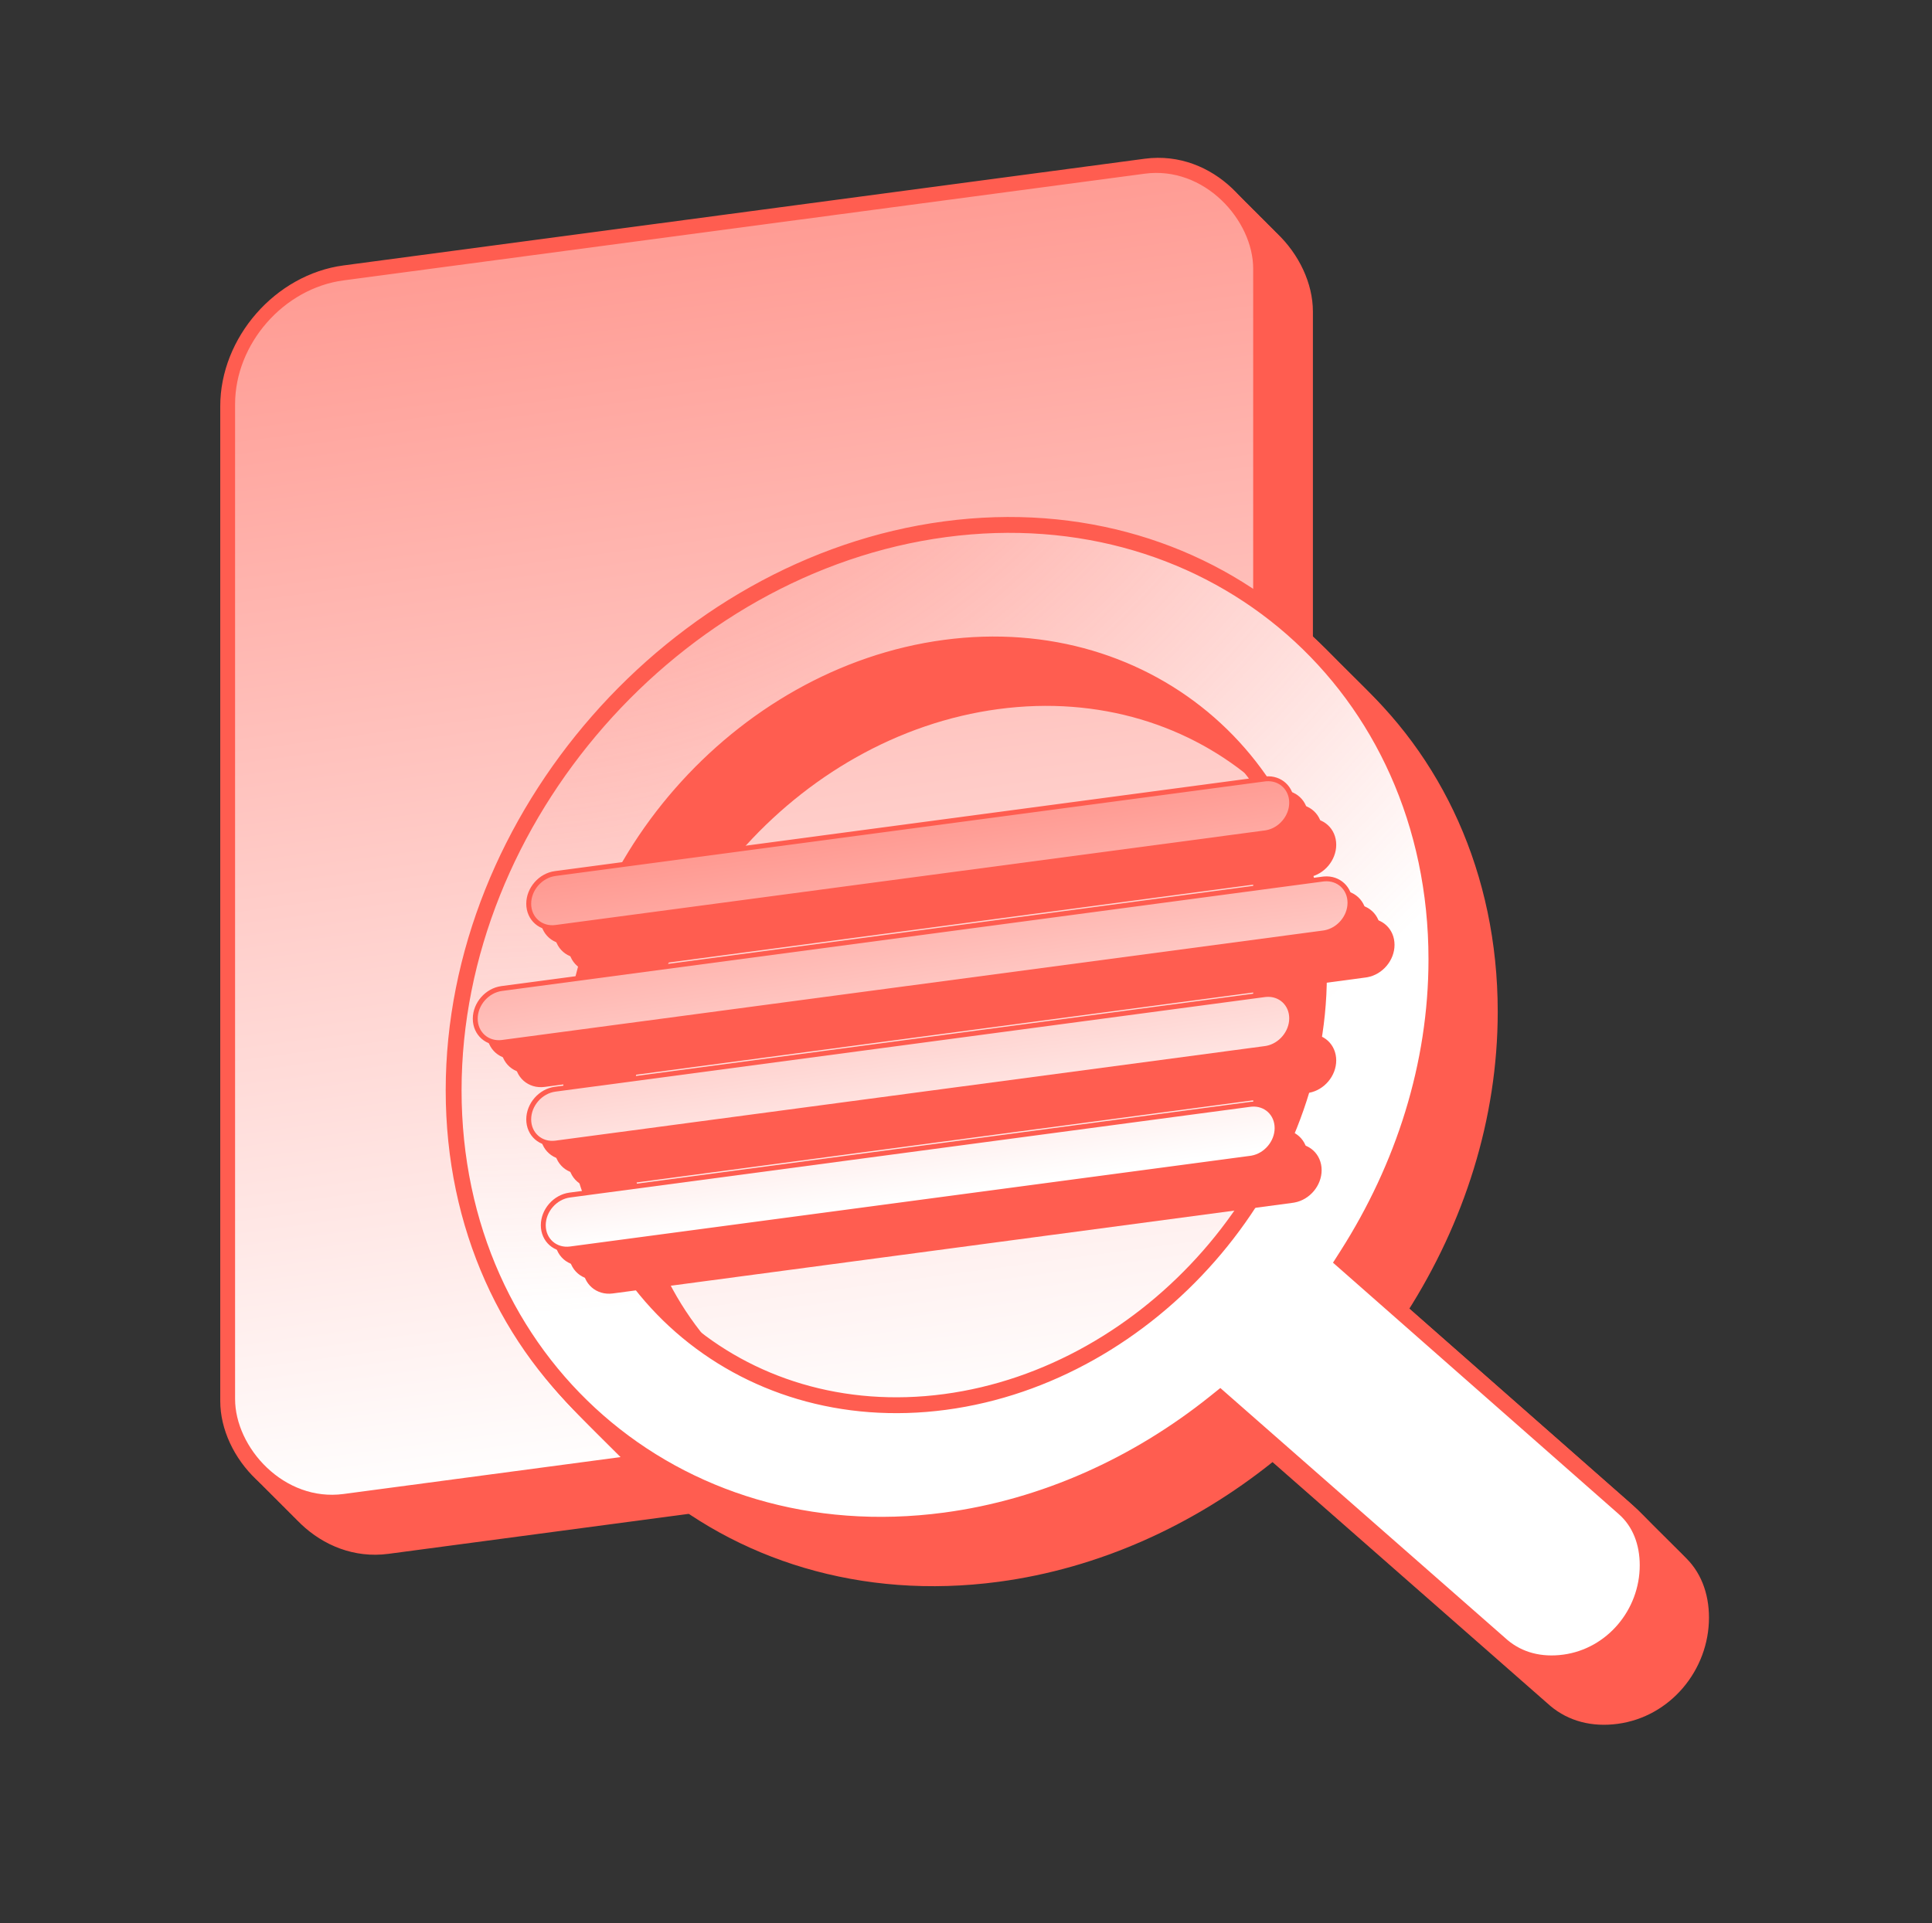 <svg width="231" height="230" viewBox="0 0 231 230" fill="none" xmlns="http://www.w3.org/2000/svg">
<rect x="0" y="0" width="231" height="230" fill="#333333" stroke="none"/>
<rect x="0.491" y="0.43" width="125.422" height="147.731" rx="14.377" transform="matrix(0.991 -0.132 0 1 31.707 39.14)" fill="#D9D9D9"/>
<rect x="0.491" y="0.43" width="125.422" height="147.731" rx="14.377" transform="matrix(0.991 -0.132 0 1 31.707 39.14)" fill="#FF5D50"/>
<rect x="0.491" y="0.43" width="125.422" height="147.731" rx="14.377" transform="matrix(0.991 -0.132 0 1 31.707 39.14)" stroke="#FF5D50" stroke-width="0.991"/>
<rect x="-0.246" y="-0.215" width="77.831" height="5.453" rx="2.727" transform="matrix(0.991 -0.132 0 1 55.779 51.202)" fill="#FF5D50"/>
<rect x="-0.246" y="-0.215" width="77.831" height="5.453" rx="2.727" transform="matrix(0.991 -0.132 0 1 55.779 51.202)" fill="#FF5D50"/>
<rect x="-0.246" y="-0.215" width="77.831" height="5.453" rx="2.727" transform="matrix(0.991 -0.132 0 1 55.779 51.202)" stroke="#FF5D50" stroke-width="0.496"/>
<rect x="-0.246" y="-0.215" width="89.233" height="5.453" rx="2.727" transform="matrix(0.991 -0.132 0 1 50.373 62.828)" fill="#FF5D50"/>
<rect x="-0.246" y="-0.215" width="89.233" height="5.453" rx="2.727" transform="matrix(0.991 -0.132 0 1 50.373 62.828)" fill="#FF5D50"/>
<rect x="-0.246" y="-0.215" width="89.233" height="5.453" rx="2.727" transform="matrix(0.991 -0.132 0 1 50.373 62.828)" stroke="#FF5D50" stroke-width="0.496"/>
<rect x="-0.246" y="-0.215" width="77.831" height="5.453" rx="2.727" transform="matrix(0.991 -0.132 0 1 55.779 73.014)" fill="#FF5D50"/>
<rect x="-0.246" y="-0.215" width="77.831" height="5.453" rx="2.727" transform="matrix(0.991 -0.132 0 1 55.779 73.014)" fill="#FF5D50"/>
<rect x="-0.246" y="-0.215" width="77.831" height="5.453" rx="2.727" transform="matrix(0.991 -0.132 0 1 55.779 73.014)" stroke="#FF5D50" stroke-width="0.496"/>
<rect x="-0.246" y="-0.215" width="74.857" height="5.453" rx="2.727" transform="matrix(0.991 -0.132 0 1 57.254 83.724)" fill="#FF5D50"/>
<rect x="-0.246" y="-0.215" width="74.857" height="5.453" rx="2.727" transform="matrix(0.991 -0.132 0 1 57.254 83.724)" fill="#FF5D50"/>
<rect x="-0.246" y="-0.215" width="74.857" height="5.453" rx="2.727" transform="matrix(0.991 -0.132 0 1 57.254 83.724)" stroke="#FF5D50" stroke-width="0.496"/>
<rect x="0.491" y="0.43" width="125.422" height="147.731" rx="14.377" transform="matrix(0.991 -0.132 0 1 30.813 38.245)" fill="#D9D9D9"/>
<rect x="0.491" y="0.43" width="125.422" height="147.731" rx="14.377" transform="matrix(0.991 -0.132 0 1 30.813 38.245)" fill="#FF5D50"/>
<rect x="0.491" y="0.43" width="125.422" height="147.731" rx="14.377" transform="matrix(0.991 -0.132 0 1 30.813 38.245)" stroke="#FF5D50" stroke-width="0.991"/>
<rect x="-0.246" y="-0.215" width="77.831" height="5.453" rx="2.727" transform="matrix(0.991 -0.132 0 1 54.885 50.305)" fill="#FF5D50"/>
<rect x="-0.246" y="-0.215" width="77.831" height="5.453" rx="2.727" transform="matrix(0.991 -0.132 0 1 54.885 50.305)" fill="#FF5D50"/>
<rect x="-0.246" y="-0.215" width="77.831" height="5.453" rx="2.727" transform="matrix(0.991 -0.132 0 1 54.885 50.305)" stroke="#FF5D50" stroke-width="0.496"/>
<rect x="-0.246" y="-0.215" width="89.233" height="5.453" rx="2.727" transform="matrix(0.991 -0.132 0 1 49.478 61.932)" fill="#FF5D50"/>
<rect x="-0.246" y="-0.215" width="89.233" height="5.453" rx="2.727" transform="matrix(0.991 -0.132 0 1 49.478 61.932)" fill="#FF5D50"/>
<rect x="-0.246" y="-0.215" width="89.233" height="5.453" rx="2.727" transform="matrix(0.991 -0.132 0 1 49.478 61.932)" stroke="#FF5D50" stroke-width="0.496"/>
<rect x="-0.246" y="-0.215" width="77.831" height="5.453" rx="2.727" transform="matrix(0.991 -0.132 0 1 54.885 72.117)" fill="#FF5D50"/>
<rect x="-0.246" y="-0.215" width="77.831" height="5.453" rx="2.727" transform="matrix(0.991 -0.132 0 1 54.885 72.117)" fill="#FF5D50"/>
<rect x="-0.246" y="-0.215" width="77.831" height="5.453" rx="2.727" transform="matrix(0.991 -0.132 0 1 54.885 72.117)" stroke="#FF5D50" stroke-width="0.496"/>
<rect x="-0.246" y="-0.215" width="74.857" height="5.453" rx="2.727" transform="matrix(0.991 -0.132 0 1 56.359 82.827)" fill="#FF5D50"/>
<rect x="-0.246" y="-0.215" width="74.857" height="5.453" rx="2.727" transform="matrix(0.991 -0.132 0 1 56.359 82.827)" fill="#FF5D50"/>
<rect x="-0.246" y="-0.215" width="74.857" height="5.453" rx="2.727" transform="matrix(0.991 -0.132 0 1 56.359 82.827)" stroke="#FF5D50" stroke-width="0.496"/>
<rect x="0.491" y="0.43" width="125.422" height="147.731" rx="14.377" transform="matrix(0.991 -0.132 0 1 29.918 37.35)" fill="#D9D9D9"/>
<rect x="0.491" y="0.43" width="125.422" height="147.731" rx="14.377" transform="matrix(0.991 -0.132 0 1 29.918 37.35)" fill="#FF5D50"/>
<rect x="0.491" y="0.43" width="125.422" height="147.731" rx="14.377" transform="matrix(0.991 -0.132 0 1 29.918 37.35)" stroke="#FF5D50" stroke-width="0.991"/>
<rect x="-0.246" y="-0.215" width="77.831" height="5.453" rx="2.727" transform="matrix(0.991 -0.132 0 1 53.99 49.412)" fill="#FF5D50"/>
<rect x="-0.246" y="-0.215" width="77.831" height="5.453" rx="2.727" transform="matrix(0.991 -0.132 0 1 53.99 49.412)" fill="#FF5D50"/>
<rect x="-0.246" y="-0.215" width="77.831" height="5.453" rx="2.727" transform="matrix(0.991 -0.132 0 1 53.99 49.412)" stroke="#FF5D50" stroke-width="0.496"/>
<rect x="-0.246" y="-0.215" width="89.233" height="5.453" rx="2.727" transform="matrix(0.991 -0.132 0 1 48.584 61.037)" fill="#FF5D50"/>
<rect x="-0.246" y="-0.215" width="89.233" height="5.453" rx="2.727" transform="matrix(0.991 -0.132 0 1 48.584 61.037)" fill="#FF5D50"/>
<rect x="-0.246" y="-0.215" width="89.233" height="5.453" rx="2.727" transform="matrix(0.991 -0.132 0 1 48.584 61.037)" stroke="#FF5D50" stroke-width="0.496"/>
<rect x="-0.246" y="-0.215" width="77.831" height="5.453" rx="2.727" transform="matrix(0.991 -0.132 0 1 53.99 71.222)" fill="#FF5D50"/>
<rect x="-0.246" y="-0.215" width="77.831" height="5.453" rx="2.727" transform="matrix(0.991 -0.132 0 1 53.99 71.222)" fill="#FF5D50"/>
<rect x="-0.246" y="-0.215" width="77.831" height="5.453" rx="2.727" transform="matrix(0.991 -0.132 0 1 53.99 71.222)" stroke="#FF5D50" stroke-width="0.496"/>
<rect x="-0.246" y="-0.215" width="74.857" height="5.453" rx="2.727" transform="matrix(0.991 -0.132 0 1 55.465 81.933)" fill="#FF5D50"/>
<rect x="-0.246" y="-0.215" width="74.857" height="5.453" rx="2.727" transform="matrix(0.991 -0.132 0 1 55.465 81.933)" fill="#FF5D50"/>
<rect x="-0.246" y="-0.215" width="74.857" height="5.453" rx="2.727" transform="matrix(0.991 -0.132 0 1 55.465 81.933)" stroke="#FF5D50" stroke-width="0.496"/>
<rect x="0.491" y="0.43" width="125.422" height="147.731" rx="14.377" transform="matrix(0.991 -0.132 0 1 29.024 36.456)" fill="#D9D9D9"/>
<rect x="0.491" y="0.43" width="125.422" height="147.731" rx="14.377" transform="matrix(0.991 -0.132 0 1 29.024 36.456)" fill="#FF5D50"/>
<rect x="0.491" y="0.43" width="125.422" height="147.731" rx="14.377" transform="matrix(0.991 -0.132 0 1 29.024 36.456)" stroke="#FF5D50" stroke-width="0.991"/>
<rect x="-0.246" y="-0.215" width="77.831" height="5.453" rx="2.727" transform="matrix(0.991 -0.132 0 1 53.096 48.516)" fill="#FF5D50"/>
<rect x="-0.246" y="-0.215" width="77.831" height="5.453" rx="2.727" transform="matrix(0.991 -0.132 0 1 53.096 48.516)" fill="#FF5D50"/>
<rect x="-0.246" y="-0.215" width="77.831" height="5.453" rx="2.727" transform="matrix(0.991 -0.132 0 1 53.096 48.516)" stroke="#FF5D50" stroke-width="0.496"/>
<rect x="-0.246" y="-0.215" width="89.233" height="5.453" rx="2.727" transform="matrix(0.991 -0.132 0 1 47.691 60.142)" fill="#FF5D50"/>
<rect x="-0.246" y="-0.215" width="89.233" height="5.453" rx="2.727" transform="matrix(0.991 -0.132 0 1 47.691 60.142)" fill="#FF5D50"/>
<rect x="-0.246" y="-0.215" width="89.233" height="5.453" rx="2.727" transform="matrix(0.991 -0.132 0 1 47.691 60.142)" stroke="#FF5D50" stroke-width="0.496"/>
<rect x="-0.246" y="-0.215" width="77.831" height="5.453" rx="2.727" transform="matrix(0.991 -0.132 0 1 53.096 70.326)" fill="#FF5D50"/>
<rect x="-0.246" y="-0.215" width="77.831" height="5.453" rx="2.727" transform="matrix(0.991 -0.132 0 1 53.096 70.326)" fill="#FF5D50"/>
<rect x="-0.246" y="-0.215" width="77.831" height="5.453" rx="2.727" transform="matrix(0.991 -0.132 0 1 53.096 70.326)" stroke="#FF5D50" stroke-width="0.496"/>
<rect x="-0.246" y="-0.215" width="74.857" height="5.453" rx="2.727" transform="matrix(0.991 -0.132 0 1 54.57 81.038)" fill="#FF5D50"/>
<rect x="-0.246" y="-0.215" width="74.857" height="5.453" rx="2.727" transform="matrix(0.991 -0.132 0 1 54.57 81.038)" fill="#FF5D50"/>
<rect x="-0.246" y="-0.215" width="74.857" height="5.453" rx="2.727" transform="matrix(0.991 -0.132 0 1 54.57 81.038)" stroke="#FF5D50" stroke-width="0.496"/>
<rect x="0.491" y="0.43" width="125.422" height="147.731" rx="14.377" transform="matrix(0.991 -0.132 0 1 28.127 35.561)" fill="#D9D9D9"/>
<rect x="0.491" y="0.43" width="125.422" height="147.731" rx="14.377" transform="matrix(0.991 -0.132 0 1 28.127 35.561)" fill="#FF5D50"/>
<rect x="0.491" y="0.43" width="125.422" height="147.731" rx="14.377" transform="matrix(0.991 -0.132 0 1 28.127 35.561)" stroke="#FF5D50" stroke-width="0.991"/>
<rect x="-0.246" y="-0.215" width="77.831" height="5.453" rx="2.727" transform="matrix(0.991 -0.132 0 1 52.199 47.621)" fill="#FF5D50"/>
<rect x="-0.246" y="-0.215" width="77.831" height="5.453" rx="2.727" transform="matrix(0.991 -0.132 0 1 52.199 47.621)" fill="#FF5D50"/>
<rect x="-0.246" y="-0.215" width="77.831" height="5.453" rx="2.727" transform="matrix(0.991 -0.132 0 1 52.199 47.621)" stroke="#FF5D50" stroke-width="0.496"/>
<rect x="-0.246" y="-0.215" width="89.233" height="5.453" rx="2.727" transform="matrix(0.991 -0.132 0 1 46.795 59.248)" fill="#FF5D50"/>
<rect x="-0.246" y="-0.215" width="89.233" height="5.453" rx="2.727" transform="matrix(0.991 -0.132 0 1 46.795 59.248)" fill="#FF5D50"/>
<rect x="-0.246" y="-0.215" width="89.233" height="5.453" rx="2.727" transform="matrix(0.991 -0.132 0 1 46.795 59.248)" stroke="#FF5D50" stroke-width="0.496"/>
<rect x="-0.246" y="-0.215" width="77.831" height="5.453" rx="2.727" transform="matrix(0.991 -0.132 0 1 52.199 69.431)" fill="#FF5D50"/>
<rect x="-0.246" y="-0.215" width="77.831" height="5.453" rx="2.727" transform="matrix(0.991 -0.132 0 1 52.199 69.431)" fill="#FF5D50"/>
<rect x="-0.246" y="-0.215" width="77.831" height="5.453" rx="2.727" transform="matrix(0.991 -0.132 0 1 52.199 69.431)" stroke="#FF5D50" stroke-width="0.496"/>
<rect x="-0.246" y="-0.215" width="74.857" height="5.453" rx="2.727" transform="matrix(0.991 -0.132 0 1 53.674 80.143)" fill="#FF5D50"/>
<rect x="-0.246" y="-0.215" width="74.857" height="5.453" rx="2.727" transform="matrix(0.991 -0.132 0 1 53.674 80.143)" fill="#FF5D50"/>
<rect x="-0.246" y="-0.215" width="74.857" height="5.453" rx="2.727" transform="matrix(0.991 -0.132 0 1 53.674 80.143)" stroke="#FF5D50" stroke-width="0.496"/>
<rect x="0.491" y="0.43" width="125.422" height="147.731" rx="14.377" transform="matrix(0.991 -0.132 0 1 27.233 34.667)" fill="#D9D9D9"/>
<rect x="0.491" y="0.43" width="125.422" height="147.731" rx="14.377" transform="matrix(0.991 -0.132 0 1 27.233 34.667)" fill="#FF5D50"/>
<rect x="0.491" y="0.43" width="125.422" height="147.731" rx="14.377" transform="matrix(0.991 -0.132 0 1 27.233 34.667)" stroke="#FF5D50" stroke-width="0.991"/>
<rect x="-0.246" y="-0.215" width="77.831" height="5.453" rx="2.727" transform="matrix(0.991 -0.132 0 1 51.304 46.724)" fill="#FF5D50"/>
<rect x="-0.246" y="-0.215" width="77.831" height="5.453" rx="2.727" transform="matrix(0.991 -0.132 0 1 51.304 46.724)" fill="#FF5D50"/>
<rect x="-0.246" y="-0.215" width="77.831" height="5.453" rx="2.727" transform="matrix(0.991 -0.132 0 1 51.304 46.724)" stroke="#FF5D50" stroke-width="0.496"/>
<rect x="-0.246" y="-0.215" width="89.233" height="5.453" rx="2.727" transform="matrix(0.991 -0.132 0 1 45.9 58.351)" fill="#FF5D50"/>
<rect x="-0.246" y="-0.215" width="89.233" height="5.453" rx="2.727" transform="matrix(0.991 -0.132 0 1 45.9 58.351)" fill="#FF5D50"/>
<rect x="-0.246" y="-0.215" width="89.233" height="5.453" rx="2.727" transform="matrix(0.991 -0.132 0 1 45.9 58.351)" stroke="#FF5D50" stroke-width="0.496"/>
<rect x="-0.246" y="-0.215" width="77.831" height="5.453" rx="2.727" transform="matrix(0.991 -0.132 0 1 51.304 68.537)" fill="#FF5D50"/>
<rect x="-0.246" y="-0.215" width="77.831" height="5.453" rx="2.727" transform="matrix(0.991 -0.132 0 1 51.304 68.537)" fill="#FF5D50"/>
<rect x="-0.246" y="-0.215" width="77.831" height="5.453" rx="2.727" transform="matrix(0.991 -0.132 0 1 51.304 68.537)" stroke="#FF5D50" stroke-width="0.496"/>
<rect x="-0.246" y="-0.215" width="74.857" height="5.453" rx="2.727" transform="matrix(0.991 -0.132 0 1 52.779 79.247)" fill="#FF5D50"/>
<rect x="-0.246" y="-0.215" width="74.857" height="5.453" rx="2.727" transform="matrix(0.991 -0.132 0 1 52.779 79.247)" fill="#FF5D50"/>
<rect x="-0.246" y="-0.215" width="74.857" height="5.453" rx="2.727" transform="matrix(0.991 -0.132 0 1 52.779 79.247)" stroke="#FF5D50" stroke-width="0.496"/>
<rect x="0.887" y="0.777" width="124.624" height="146.932" rx="13.977" transform="matrix(0.991 -0.132 0 1 26.342 33.824)" fill="#D9D9D9"/>
<rect x="0.887" y="0.777" width="124.624" height="146.932" rx="13.977" transform="matrix(0.991 -0.132 0 1 26.342 33.824)" fill="url(#paint0_linear_874_1692)"/>
<rect x="0.887" y="0.777" width="124.624" height="146.932" rx="13.977" transform="matrix(0.991 -0.132 0 1 26.342 33.824)" stroke="#FF5D50" stroke-width="1.79"/>
<path d="M119.383 189.178C131.443 187.57 142.745 182.39 152.15 174.861L185.372 204.024C187.571 205.873 190.378 206.57 193.412 206.166C199.707 205.326 204.334 199.736 204.334 193.461C204.334 190.553 203.348 187.853 201.224 185.994L168.23 156.954C175.056 146.249 179.076 133.852 179.076 120.997C179.076 87.863 152.226 64.355 119.383 68.734C86.616 73.103 59.69 103.782 59.69 136.915C59.69 170.048 86.54 193.557 119.383 189.178ZM119.383 173.108C95.339 176.314 75.618 159.048 75.618 134.791C75.618 110.534 95.339 88.009 119.383 84.803C143.427 81.597 163.148 98.863 163.148 123.12C163.148 147.378 143.427 169.902 119.383 173.108Z" fill="#FF5D50"/>
<path d="M118.742 188.533C130.802 186.925 142.104 181.745 151.509 174.216L184.731 203.379C186.931 205.228 189.737 205.926 192.771 205.521C199.067 204.682 203.694 199.091 203.694 192.816C203.694 189.908 202.708 187.209 200.584 185.349L167.589 156.309C174.416 145.604 178.436 133.207 178.436 120.352C178.436 87.219 151.585 63.71 118.742 68.089C85.975 72.458 59.049 103.137 59.049 136.27C59.049 169.404 85.9 192.912 118.742 188.533ZM118.742 172.463C94.698 175.669 74.977 158.403 74.977 134.146C74.977 109.889 94.698 87.365 118.742 84.159C142.787 80.953 162.507 98.219 162.507 122.476C162.507 146.733 142.787 169.258 118.742 172.463Z" fill="#FF5D50"/>
<path d="M118.102 187.896C130.162 186.288 141.463 181.108 150.869 173.58L184.091 202.743C186.29 204.592 189.097 205.289 192.131 204.884C198.426 204.045 203.053 198.454 203.053 192.18C203.053 189.272 202.067 186.572 199.943 184.713L166.949 155.672C173.775 144.968 177.795 132.571 177.795 119.715C177.795 86.582 150.944 63.074 118.102 67.453C85.335 71.822 58.408 102.5 58.408 135.634C58.408 168.767 85.259 192.275 118.102 187.896ZM118.102 171.827C94.057 175.033 74.337 157.767 74.337 133.51C74.337 109.253 94.057 86.728 118.102 83.522C142.146 80.316 161.867 97.582 161.867 121.839C161.867 146.096 142.146 168.621 118.102 171.827Z" fill="#FF5D50"/>
<path d="M117.465 187.26C129.525 185.652 140.827 180.472 150.232 172.943L183.454 202.106C185.654 203.955 188.46 204.653 191.494 204.248C197.789 203.409 202.416 197.818 202.416 191.543C202.416 188.635 201.43 185.936 199.306 184.076L166.312 155.036C173.138 144.331 177.158 131.934 177.158 119.079C177.158 85.946 150.308 62.437 117.465 66.816C84.698 71.185 57.772 101.864 57.772 134.997C57.772 168.131 84.622 191.639 117.465 187.26ZM117.465 171.19C93.421 174.396 73.7 157.13 73.7 132.873C73.7 108.616 93.421 86.092 117.465 82.886C141.509 79.68 161.23 96.946 161.23 121.203C161.23 145.46 141.509 167.985 117.465 171.19Z" fill="#FF5D50"/>
<path d="M116.826 186.623C128.886 185.015 140.188 179.835 149.593 172.307L182.815 201.47C185.015 203.319 187.821 204.016 190.855 203.612C197.151 202.772 201.778 197.181 201.778 190.907C201.778 187.999 200.791 185.299 198.668 183.44L165.673 154.399C172.5 143.695 176.52 131.298 176.52 118.443C176.52 85.309 149.669 61.801 116.826 66.18C84.059 70.549 57.133 101.227 57.133 134.361C57.133 167.494 83.984 191.002 116.826 186.623ZM116.826 170.554C92.782 173.76 73.061 156.494 73.061 132.237C73.061 107.98 92.782 85.455 116.826 82.249C140.871 79.043 160.591 96.309 160.591 120.566C160.591 144.823 140.871 167.348 116.826 170.554Z" fill="#FF5D50"/>
<path d="M116.186 185.987C128.246 184.379 139.547 179.199 148.953 171.67L182.175 200.833C184.374 202.683 187.181 203.38 190.215 202.975C196.51 202.136 201.137 196.545 201.137 190.27C201.137 187.362 200.151 184.663 198.027 182.803L165.033 153.763C171.859 143.058 175.879 130.661 175.879 117.806C175.879 84.673 149.028 61.164 116.186 65.543C83.419 69.912 56.492 100.591 56.492 133.724C56.492 166.858 83.343 190.366 116.186 185.987ZM116.186 169.918C92.141 173.123 72.421 155.858 72.421 131.6C72.421 107.343 92.141 84.819 116.186 81.613C140.23 78.407 159.951 95.673 159.951 119.93C159.951 144.187 140.23 166.712 116.186 169.918Z" fill="#FF5D50"/>
<path d="M115.547 185.35C127.607 183.742 138.909 178.563 148.314 171.034L181.536 200.197C183.736 202.046 186.542 202.743 189.576 202.339C195.871 201.499 200.498 195.908 200.498 189.634C200.498 186.726 199.512 184.026 197.388 182.167L164.394 153.127C171.22 142.422 175.24 130.025 175.24 117.17C175.24 84.036 148.39 60.528 115.547 64.907C82.78 69.276 55.853 99.954 55.853 133.088C55.853 166.221 82.704 189.729 115.547 185.35ZM115.547 169.281C91.503 172.487 71.782 155.221 71.782 130.964C71.782 106.707 91.503 84.182 115.547 80.976C139.591 77.77 159.312 95.036 159.312 119.293C159.312 143.55 139.591 166.075 115.547 169.281Z" fill="#FF5D50"/>
<path d="M114.906 184.706C126.966 183.098 138.268 177.918 147.673 170.389L180.895 199.552C183.095 201.401 185.901 202.098 188.935 201.694C195.231 200.854 199.858 195.264 199.858 188.989C199.858 186.081 198.872 183.381 196.748 181.522L163.753 152.482C170.58 141.777 174.6 129.38 174.6 116.525C174.6 83.391 147.749 59.883 114.906 64.262C82.139 68.631 55.213 99.31 55.213 132.443C55.213 165.576 82.064 189.085 114.906 184.706ZM114.906 168.636C90.862 171.842 71.141 154.576 71.141 130.319C71.141 106.062 90.862 83.537 114.906 80.332C138.951 77.126 158.671 94.391 158.671 118.649C158.671 142.906 138.951 165.43 114.906 168.636Z" fill="#FF5D50"/>
<path d="M114.27 184.061C126.33 182.453 137.631 177.273 147.037 169.744L180.259 198.907C182.458 200.757 185.265 201.454 188.299 201.049C194.594 200.21 199.221 194.619 199.221 188.344C199.221 185.436 198.235 182.737 196.111 180.877L163.117 151.837C169.943 141.132 173.963 128.736 173.963 115.88C173.963 82.747 147.112 59.238 114.27 63.617C81.503 67.986 54.576 98.665 54.576 131.798C54.576 164.932 81.427 188.44 114.27 184.061ZM114.27 167.992C90.225 171.197 70.504 153.932 70.504 129.675C70.504 105.418 90.225 82.893 114.27 79.687C138.314 76.481 158.035 93.747 158.035 118.004C158.035 142.261 138.314 164.786 114.27 167.992Z" fill="#FF5D50"/>
<path d="M113.631 183.424C125.691 181.816 136.993 176.637 146.398 169.108L179.62 198.271C181.82 200.12 184.626 200.817 187.66 200.413C193.955 199.573 198.582 193.982 198.582 187.708C198.582 184.8 197.596 182.1 195.472 180.241L162.478 151.201C169.304 140.496 173.324 128.099 173.324 115.244C173.324 82.11 146.474 58.602 113.631 62.981C80.864 67.35 53.938 98.028 53.938 131.162C53.938 164.295 80.788 187.803 113.631 183.424ZM113.631 167.355C89.587 170.561 69.866 153.295 69.866 129.038C69.866 104.781 89.587 82.256 113.631 79.05C137.675 75.844 157.396 93.11 157.396 117.367C157.396 141.624 137.675 164.149 113.631 167.355Z" fill="#FF5D50"/>
<path d="M112.992 63.295C145.316 58.985 171.746 82.125 171.746 114.734C171.746 127.386 167.79 139.585 161.071 150.123L160.617 150.835L161.173 151.324L194.167 180.364L194.169 180.366C196.094 182.051 197.004 184.508 197.004 187.199C197.004 192.98 192.768 198.063 187.022 198.83C184.222 199.203 181.658 198.563 179.646 196.876L146.425 167.715L145.882 167.238L145.241 167.752C135.984 175.162 124.861 180.259 112.992 181.842C80.669 186.152 54.239 163.012 54.239 130.402C54.239 97.793 80.744 67.595 112.992 63.295ZM112.992 77.468C88.429 80.743 68.287 103.748 68.287 128.529C68.287 153.31 88.429 170.944 112.992 167.669C137.556 164.394 157.697 141.388 157.697 116.608C157.697 91.827 137.556 74.193 112.992 77.468Z" fill="white"/>
<path d="M112.992 63.295C145.316 58.985 171.746 82.125 171.746 114.734C171.746 127.386 167.79 139.585 161.071 150.123L160.617 150.835L161.173 151.324L194.167 180.364L194.169 180.366C196.094 182.051 197.004 184.508 197.004 187.199C197.004 192.98 192.768 198.063 187.022 198.83C184.222 199.203 181.658 198.563 179.646 196.876L146.425 167.715L145.882 167.238L145.241 167.752C135.984 175.162 124.861 180.259 112.992 181.842C80.669 186.152 54.239 163.012 54.239 130.402C54.239 97.793 80.744 67.595 112.992 63.295ZM112.992 77.468C88.429 80.743 68.287 103.748 68.287 128.529C68.287 153.31 88.429 170.944 112.992 167.669C137.556 164.394 157.697 141.388 157.697 116.608C157.697 91.827 137.556 74.193 112.992 77.468Z" fill="url(#paint1_radial_874_1692)"/>
<path d="M112.992 63.295C145.316 58.985 171.746 82.125 171.746 114.734C171.746 127.386 167.79 139.585 161.071 150.123L160.617 150.835L161.173 151.324L194.167 180.364L194.169 180.366C196.094 182.051 197.004 184.508 197.004 187.199C197.004 192.98 192.768 198.063 187.022 198.83C184.222 199.203 181.658 198.563 179.646 196.876L146.425 167.715L145.882 167.238L145.241 167.752C135.984 175.162 124.861 180.259 112.992 181.842C80.669 186.152 54.239 163.012 54.239 130.402C54.239 97.793 80.744 67.595 112.992 63.295ZM112.992 77.468C88.429 80.743 68.287 103.748 68.287 128.529C68.287 153.31 88.429 170.944 112.992 167.669C137.556 164.394 157.697 141.388 157.697 116.608C157.697 91.827 137.556 74.193 112.992 77.468Z" stroke="#FF5D50" stroke-width="1.897"/>
<path d="M154.658 137.094C156.362 136.955 157.729 138.207 157.729 139.946C157.729 141.657 156.406 143.22 154.732 143.528L154.569 143.555L73.228 154.401C71.448 154.638 69.991 153.362 69.991 151.567C69.991 149.801 71.401 148.192 73.15 147.958L154.492 137.112L154.658 137.094ZM156.402 123.97C158.106 123.831 159.472 125.082 159.473 126.821C159.473 128.532 158.15 130.096 156.477 130.404L156.313 130.431L71.486 141.74C69.706 141.978 68.249 140.703 68.249 138.907C68.249 137.142 69.658 135.532 71.408 135.298L156.236 123.987L156.402 123.97ZM163.373 110.149C165.077 110.009 166.444 111.26 166.444 113C166.444 114.71 165.122 116.274 163.448 116.582L163.285 116.609L65.094 129.7C63.314 129.937 61.857 128.662 61.857 126.866C61.858 125.101 63.267 123.491 65.017 123.258L163.208 110.166L163.373 110.149ZM156.402 98.18C158.106 98.041 159.473 99.292 159.473 101.031C159.473 102.742 158.15 104.306 156.477 104.614L156.313 104.64L71.486 115.95C69.706 116.188 68.249 114.912 68.249 113.116C68.249 111.351 69.658 109.741 71.408 109.508L156.236 98.197L156.402 98.18Z" fill="#FF5D50" stroke="#FF5D50" stroke-width="0.586"/>
<path d="M152.98 135.415C154.684 135.275 156.052 136.527 156.052 138.267C156.052 139.977 154.728 141.541 153.055 141.849L152.892 141.875L71.551 152.721C69.771 152.959 68.314 151.683 68.314 149.887C68.314 148.122 69.723 146.512 71.473 146.279L152.814 135.433L152.98 135.415ZM154.725 122.291C156.428 122.151 157.795 123.403 157.795 125.142C157.795 126.852 156.473 128.417 154.799 128.725L154.636 128.751L69.809 140.061C68.029 140.298 66.572 139.024 66.571 137.228C66.571 135.463 67.981 133.852 69.731 133.619L154.559 122.308L154.725 122.291ZM161.695 108.469C163.399 108.33 164.767 109.581 164.767 111.321C164.766 113.031 163.444 114.594 161.771 114.903L161.607 114.929L63.416 128.021C61.636 128.258 60.18 126.983 60.18 125.187C60.18 123.422 61.589 121.812 63.339 121.579L161.53 108.487L161.695 108.469ZM154.725 96.501C156.428 96.361 157.795 97.612 157.795 99.352C157.795 101.062 156.473 102.627 154.799 102.935L154.636 102.96L69.809 114.271C68.028 114.508 66.571 113.233 66.571 111.437C66.571 109.672 67.981 108.062 69.731 107.829L154.559 96.518L154.725 96.501Z" fill="#FF5D50" stroke="#FF5D50" stroke-width="0.586"/>
<path d="M151.303 133.737C153.007 133.598 154.374 134.85 154.374 136.59C154.374 138.3 153.051 139.864 151.377 140.172L151.214 140.198L69.873 151.044C68.093 151.281 66.636 150.006 66.636 148.21C66.636 146.445 68.045 144.835 69.795 144.602L151.137 133.756L151.303 133.737ZM153.047 120.613C154.75 120.474 156.117 121.725 156.117 123.465C156.117 125.175 154.795 126.74 153.121 127.048L152.958 127.074L68.131 138.384C66.351 138.621 64.894 137.346 64.894 135.551C64.894 133.785 66.303 132.175 68.053 131.941L152.881 120.631L153.047 120.613ZM160.018 106.792C161.722 106.653 163.089 107.904 163.089 109.644C163.089 111.354 161.766 112.917 160.093 113.226L159.93 113.252L61.738 126.344C59.958 126.581 58.502 125.306 58.502 123.51C58.502 121.744 59.911 120.135 61.661 119.901L159.853 106.81L160.018 106.792ZM153.047 94.823C154.751 94.684 156.117 95.935 156.117 97.675C156.117 99.385 154.795 100.95 153.121 101.258L152.958 101.283L68.131 112.594C66.351 112.831 64.894 111.556 64.894 109.76C64.894 107.994 66.303 106.385 68.053 106.151L152.881 94.841L153.047 94.823Z" fill="#FF5D50" stroke="#FF5D50" stroke-width="0.586"/>
<path d="M149.625 132.06C151.329 131.921 152.696 133.173 152.696 134.913C152.696 136.623 151.373 138.187 149.699 138.495L149.536 138.521L68.195 149.367C66.415 149.604 64.958 148.328 64.958 146.533C64.958 144.767 66.367 143.158 68.117 142.924L149.459 132.079L149.625 132.06ZM151.369 118.936C153.073 118.797 154.439 120.048 154.439 121.788C154.439 123.498 153.117 125.062 151.443 125.371L151.28 125.397L66.453 136.707C64.673 136.944 63.216 135.669 63.216 133.874C63.216 132.108 64.625 130.498 66.375 130.264L151.203 118.954L151.369 118.936ZM158.34 105.115C160.044 104.975 161.411 106.226 161.411 107.966C161.411 109.677 160.089 111.24 158.415 111.548L158.252 111.575L60.06 124.667C58.281 124.904 56.824 123.628 56.824 121.833C56.824 120.067 58.233 118.458 59.983 118.224L158.175 105.132L158.34 105.115ZM151.369 93.146C153.073 93.007 154.439 94.258 154.439 95.998C154.439 97.708 153.117 99.272 151.443 99.581L151.28 99.606L66.453 110.917C64.673 111.154 63.216 109.878 63.216 108.083C63.216 106.317 64.625 104.708 66.375 104.474L151.203 93.164L151.369 93.146Z" fill="#FF5D50"/>
<path d="M149.625 132.06C151.329 131.921 152.696 133.173 152.696 134.913C152.696 136.623 151.373 138.187 149.699 138.495L149.536 138.521L68.195 149.367C66.415 149.604 64.958 148.328 64.958 146.533C64.958 144.767 66.367 143.158 68.117 142.924L149.459 132.079L149.625 132.06ZM151.369 118.936C153.073 118.797 154.439 120.048 154.439 121.788C154.439 123.498 153.117 125.062 151.443 125.371L151.28 125.397L66.453 136.707C64.673 136.944 63.216 135.669 63.216 133.874C63.216 132.108 64.625 130.498 66.375 130.264L151.203 118.954L151.369 118.936ZM158.34 105.115C160.044 104.975 161.411 106.226 161.411 107.966C161.411 109.677 160.089 111.24 158.415 111.548L158.252 111.575L60.06 124.667C58.281 124.904 56.824 123.628 56.824 121.833C56.824 120.067 58.233 118.458 59.983 118.224L158.175 105.132L158.34 105.115ZM151.369 93.146C153.073 93.007 154.439 94.258 154.439 95.998C154.439 97.708 153.117 99.272 151.443 99.581L151.28 99.606L66.453 110.917C64.673 111.154 63.216 109.878 63.216 108.083C63.216 106.317 64.625 104.708 66.375 104.474L151.203 93.164L151.369 93.146Z" fill="url(#paint2_linear_874_1692)"/>
<path d="M149.625 132.06C151.329 131.921 152.696 133.173 152.696 134.913C152.696 136.623 151.373 138.187 149.699 138.495L149.536 138.521L68.195 149.367C66.415 149.604 64.958 148.328 64.958 146.533C64.958 144.767 66.367 143.158 68.117 142.924L149.459 132.079L149.625 132.06ZM151.369 118.936C153.073 118.797 154.439 120.048 154.439 121.788C154.439 123.498 153.117 125.062 151.443 125.371L151.28 125.397L66.453 136.707C64.673 136.944 63.216 135.669 63.216 133.874C63.216 132.108 64.625 130.498 66.375 130.264L151.203 118.954L151.369 118.936ZM158.34 105.115C160.044 104.975 161.411 106.226 161.411 107.966C161.411 109.677 160.089 111.24 158.415 111.548L158.252 111.575L60.06 124.667C58.281 124.904 56.824 123.628 56.824 121.833C56.824 120.067 58.233 118.458 59.983 118.224L158.175 105.132L158.34 105.115ZM151.369 93.146C153.073 93.007 154.439 94.258 154.439 95.998C154.439 97.708 153.117 99.272 151.443 99.581L151.28 99.606L66.453 110.917C64.673 111.154 63.216 109.878 63.216 108.083C63.216 106.317 64.625 104.708 66.375 104.474L151.203 93.164L151.369 93.146Z" stroke="#FF5D50" stroke-width="0.586"/>
<defs>
<linearGradient id="paint0_linear_874_1692" x1="62.959" y1="-54.036" x2="63.207" y2="148.722" gradientUnits="userSpaceOnUse">
<stop stop-color="#FF766B"/>
<stop offset="1" stop-color="white"/>
</linearGradient>
<radialGradient id="paint1_radial_874_1692" cx="0" cy="0" r="1" gradientUnits="userSpaceOnUse" gradientTransform="translate(53.299 -8.284) rotate(73.722) scale(166.406 162.804)">
<stop stop-color="#FF5D50"/>
<stop offset="1" stop-color="#FF5D50" stop-opacity="0"/>
</radialGradient>
<linearGradient id="paint2_linear_874_1692" x1="106.602" y1="83.364" x2="115.448" y2="142.668" gradientUnits="userSpaceOnUse">
<stop stop-color="#FF766B"/>
<stop offset="1" stop-color="white"/>
</linearGradient>
</defs>
</svg>
